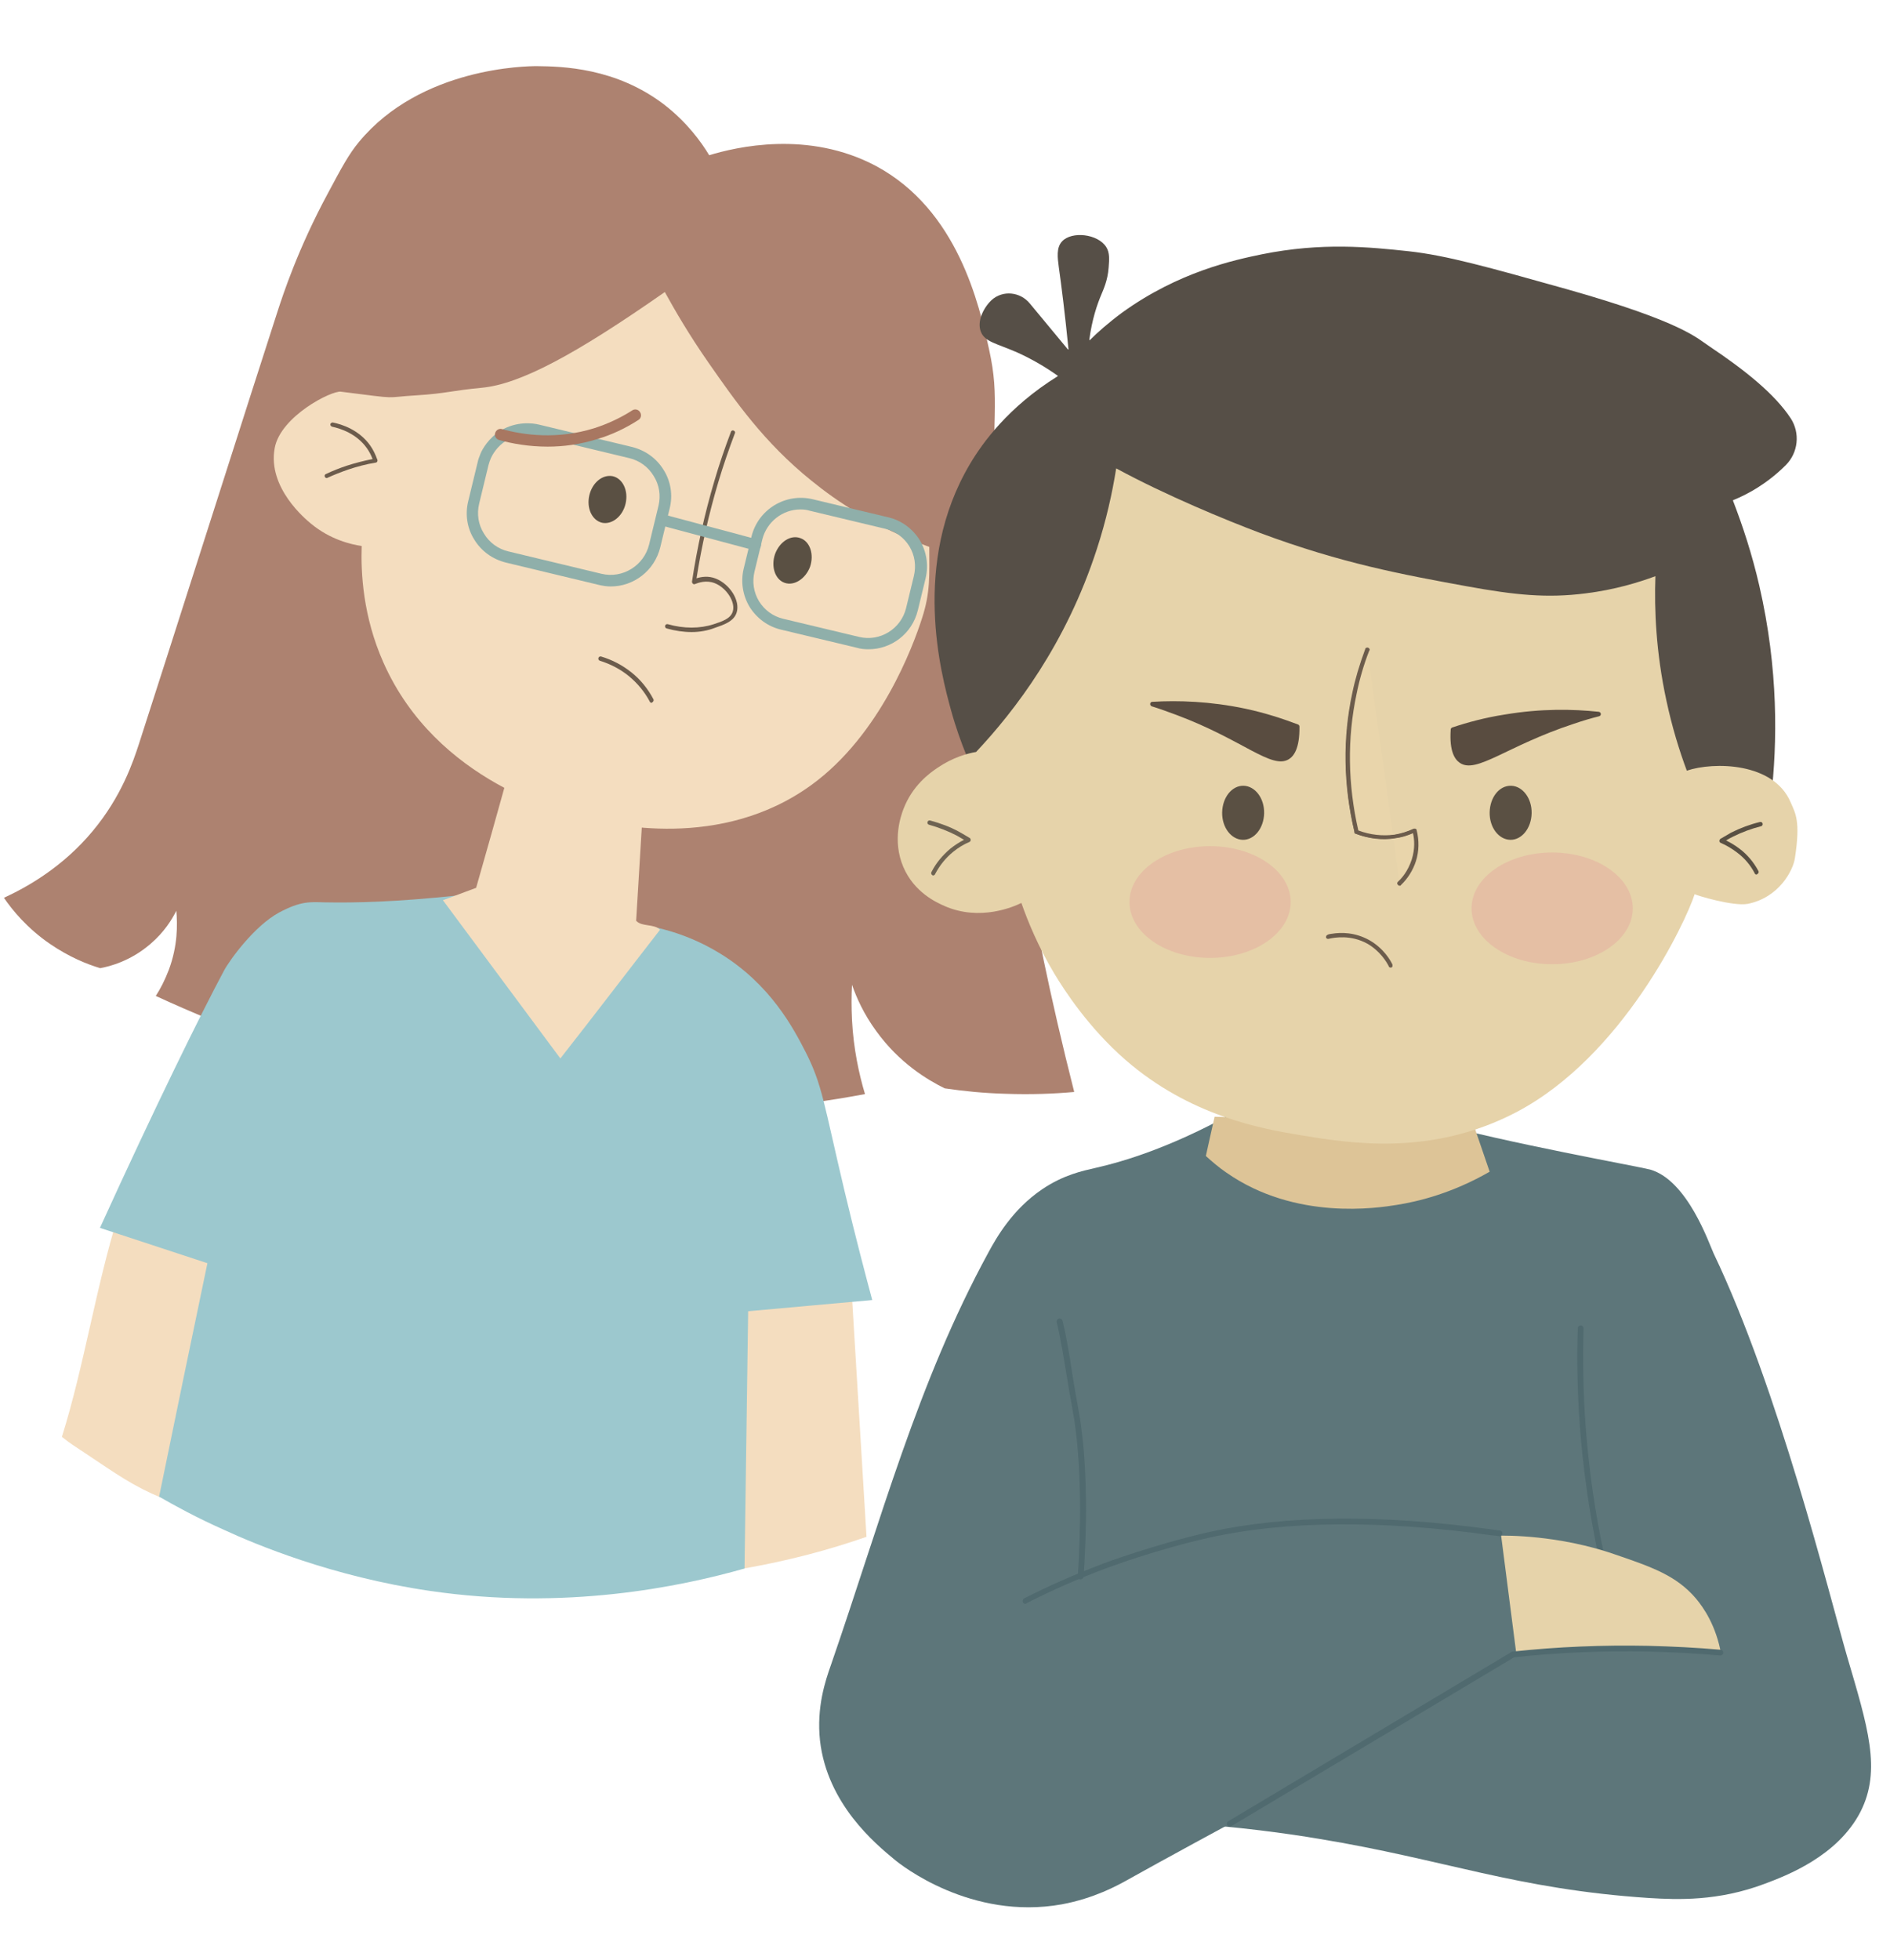<?xml version="1.0" encoding="utf-8"?>
<!-- Generator: Adobe Illustrator 23.0.1, SVG Export Plug-In . SVG Version: 6.00 Build 0)  -->
<svg version="1.1" id="Ребенок" xmlns="http://www.w3.org/2000/svg" xmlns:xlink="http://www.w3.org/1999/xlink" x="0px"
	 y="0px" viewBox="0 0 626 649" style="enable-background:new 0 0 626 649;" xml:space="preserve">
<style type="text/css">
	.st0{fill:#AD8270;}
	.st1{fill:#F4DDBF;}
	.st2{fill:#6C5C4C;}
	.st3{fill:#5A5043;}
	.st4{fill:#9CC8CE;}
	.st5{fill:#75563E;}
	.st6{fill:#8FAFAA;}
	.st7{fill:#A87761;}
	.st8{fill:#564F47;}
	.st9{fill:#5D767A;}
	.st10{fill:#404F53;}
	.st11{fill:#506A6F;}
	.st12{fill:#E6D3AA;}
	.st13{fill:#DDC497;}
	.st14{fill:#594C40;}
	.st15{fill:#595043;}
	.st16{opacity:0.85;}
	.st17{fill:#E5BFA4;}
	.st18{fill:#584F42;}
	.st19{fill:#E9D5AB;}
</style>
<g id="Родитель">
	<g>
		<path class="st0" d="M234.9,51.4c-2.7-4.5-7.4-10.9-14.7-16.6C204,22.3,186,22,177.8,21.9c-3.2,0-38.4,0.3-58.9,25.1
			c-3.4,4.1-5.7,8.4-10.4,17.2C98.7,82.4,93.8,97.4,92,102.9c-5.3,16.2-39.3,122.9-46,143.5c-1.9,5.8-5.7,17.3-15.3,28.8
			c-9.9,11.9-21.6,18.5-29.4,22.1c2.8,4.1,7.7,10.1,15.3,15.3c6.3,4.3,12.2,6.7,16.6,8c3.3-0.6,10.1-2.4,16.6-8
			c4.6-3.9,7.2-8.2,8.6-11c0.4,4.5,0.5,11.6-2.5,19.6c-1.3,3.4-2.8,6.3-4.3,8.6c47.7,22,116.8,44,198.1,37.4
			c12.9-1,25.1-2.7,36.8-4.9c-2-6.7-3.8-15-4.3-24.5c-0.2-4.2-0.2-8.1,0-11.7c1.5,4.3,3.9,9.7,8,15.3c7.7,10.7,17.2,16.3,22.7,19
			c6.1,0.9,12.8,1.6,20.2,1.8c8.3,0.3,16,0,22.7-0.6c-16.1-63.4-21.4-107-23.3-131.9c-2.5-32.5-3.1-52.1-3.1-52.1
			c-1.1-41.1,1.9-45-1.8-61.9c-3.3-14.8-10.3-46.1-37.4-60.7C267.7,43,243.8,48.7,234.9,51.4z"/>
	</g>
	<g>
		<path class="st1" d="M307.8,181.1c0,9.5,0.4,15-2.4,23.6c-3,9.4-13.9,38.7-36.6,55.2c-30.1,21.9-66.4,13.1-75.1,11
			c-6.8-1.6-49.1-11.8-66.7-51.5c-6.8-15.3-7.5-29.7-7.2-38.6c-3.5-0.5-10.4-2.1-16.8-7.4c-1.7-1.4-14.5-11.9-12-25.1
			c2-10.5,18.8-19,21.9-18.6c20.6,2.6,13.4,1.9,25.2,1.2c9.6-0.6,11.8-1.6,21.5-2.5c12.7-1.2,31-11,60.6-31.7
			c3.3,6,8,14.1,14.4,23.3c8.8,12.6,18.4,26.5,34.2,39.2C276.9,165.8,289.7,174.6,307.8,181.1"/>
	</g>
	<g>
		<path class="st2" d="M108.2,158.3c-0.3,0-0.5-0.2-0.6-0.4c-0.2-0.4,0-0.8,0.3-0.9c2.3-1.1,4.6-2,7-2.8c2.8-0.9,5.6-1.6,8.5-2.2
			c-0.5-1.3-1.1-2.5-1.9-3.6c-3.4-4.8-8.7-6.5-11.5-7.1c-0.4-0.1-0.6-0.5-0.6-0.8c0.1-0.4,0.5-0.6,0.8-0.6c3,0.6,8.7,2.4,12.4,7.6
			c1,1.4,1.8,3.1,2.4,4.8c0.1,0.2,0,0.4-0.1,0.6c-0.1,0.2-0.3,0.3-0.5,0.3c-3.1,0.5-6.1,1.3-9.1,2.3c-2.3,0.8-4.6,1.7-6.8,2.7
			C108.4,158.3,108.3,158.3,108.2,158.3z"/>
	</g>
	<g>
		<path class="st2" d="M229.1,209.3c-2.7,0-5.5-0.4-8.3-1.2c-0.4-0.1-0.6-0.5-0.5-0.9c0.1-0.4,0.5-0.6,0.9-0.5
			c5.3,1.5,10.6,1.5,15.2,0c2.7-0.9,5.6-1.8,6.3-4.2c1-3.1-2.1-7.9-6-9.4c-2.8-1.1-5.5-0.1-6.5,0.3c-0.2,0.1-0.5,0.1-0.7-0.1
			s-0.3-0.4-0.3-0.7c1.7-11.3,4.2-22.5,7.4-33.3c1.6-5.5,3.5-11,5.5-16.3c0.1-0.4,0.6-0.6,0.9-0.4c0.4,0.1,0.6,0.6,0.4,0.9
			c-2,5.3-3.9,10.8-5.5,16.2c-3.1,10.4-5.5,21.1-7.2,31.8c1.6-0.5,3.9-0.9,6.4,0.1c4.7,1.9,8.1,7.3,6.9,11.2c-0.9,3-4.3,4.1-7.2,5.1
			C234.5,208.8,231.8,209.3,229.1,209.3z"/>
	</g>
	<g>
		<g>
			
				<ellipse transform="matrix(0.228 -0.974 0.974 0.228 -5.806 323.488)" class="st3" cx="201.2" cy="165.4" rx="7.4" ry="5.8"/>
		</g>
		<g>
			<path class="st3" d="M199.4,173.1c-3.3-0.8-5.2-4.8-4.2-9.1c1-4.2,4.4-7,7.8-6.3c3.3,0.8,5.2,4.8,4.2,9.1
				S202.6,173.8,199.4,173.1z M202.8,158.6c-2.9-0.7-5.9,1.9-6.8,5.6c-0.9,3.8,0.8,7.4,3.6,8.1c2.9,0.7,5.9-1.9,6.8-5.6
				C207.2,162.9,205.6,159.3,202.8,158.6z"/>
		</g>
	</g>
	<g>
		<g>
			
				<ellipse transform="matrix(0.336 -0.942 0.942 0.336 -0.442 370.551)" class="st3" cx="262.5" cy="185.6" rx="7.4" ry="5.8"/>
		</g>
		<g>
			<path class="st3" d="M259.9,193c-3.2-1.1-4.6-5.4-3.2-9.5c1.5-4.1,5.2-6.5,8.4-5.3c3.2,1.1,4.6,5.4,3.2,9.5
				C266.8,191.7,263,194.1,259.9,193z M264.8,179c-2.8-1-6.1,1.2-7.4,4.9c-1.3,3.7-0.1,7.5,2.7,8.4c2.8,1,6.1-1.2,7.4-4.9
				C268.8,183.8,267.6,180,264.8,179z"/>
		</g>
	</g>
	<g>
		<path class="st2" d="M215.8,232.7c-0.3,0-0.5-0.1-0.6-0.4c-1.7-3.2-4-6-6.9-8.4c-2.8-2.3-6.1-4-9.6-5.1c-0.4-0.1-0.6-0.5-0.5-0.9
			c0.1-0.4,0.5-0.6,0.9-0.5c3.7,1.1,7.1,2.9,10.1,5.3c3,2.4,5.4,5.4,7.2,8.8c0.2,0.3,0.1,0.8-0.3,1
			C216.1,232.7,216,232.7,215.8,232.7z"/>
	</g>
	<g>
		<path class="st1" d="M39.2,402.3c-7.4,23.6-11.3,49.9-18.7,73.5c3.4,2.7,3.7,2.7,7.7,5.4c10.6,7.1,16.1,11,25.3,14.8l17.1-83.1"/>
	</g>
	<g>
		<path class="st1" d="M282.1,427.9c1.6,27,3.3,54,4.9,81c-6,2.1-12.5,4.1-19.4,5.9c-10.8,2.8-20.9,4.7-30.1,6
			c0.5-30.8,1.1-61.6,1.6-92.4"/>
	</g>
	<g>
		<path class="st4" d="M151.9,296.5c-21,2.2-34.1,2.5-44.6,2.3c-4.6-0.1-7.6-0.5-14.9,3.4c-8.1,4.4-16.2,15.5-18.2,19.2
			c-7.6,14.2-22.6,44.6-41.1,85.2c11.9,3.9,23.7,7.8,35.6,11.7C63.3,444,58,469.8,52.7,495.6c5.2,3,12.5,7,21.5,11
			c10.4,4.8,35.9,15.5,68.1,20.2c44.9,6.6,83.2-1.4,104.3-7.4c0.4-28.4,0.8-56.8,1.2-85.2c13.7-1.2,27.4-2.5,41.1-3.7
			c-2.2-8.2-5.5-20.7-9.2-36.2c-6.9-29.1-7.3-35-12.9-46c-4-7.8-11.6-22.3-28.2-32.5c-13.1-8.1-25.9-9.9-33.1-10.4"/>
	</g>
	<g>
		<path class="st1" d="M213,266.9c-0.8,12.7-1.5,25.3-2.3,38c1.9,2.1,6,0.9,7.9,3c-10.2,13.1-22.7,29.5-33,42.6
			c-13-17.5-25.9-34.9-38.9-52.4c3.7-1.4,7.3-2.7,11-4.1c3.5-12.3,7-24.6,10.4-36.9"/>
	</g>
	<g>
		<path class="st5" d="M229.2,151.8"/>
	</g>
	<g>
		<path class="st6" d="M202.3,194.2c-1.3,0-2.6-0.2-3.9-0.5c0,0,0,0,0,0l-30.8-7.4c-4.4-1.1-8.1-3.7-10.5-7.6
			c-2.4-3.8-3.1-8.4-2-12.8l3.1-12.8c0.2-1,0.6-2,1-3c0.6-1.4,2.6-5,6.6-7.5c5.3-3.2,10.7-2.5,12.7-2l30.8,7.4
			c4.4,1.1,8.1,3.7,10.5,7.6c2.4,3.8,3.1,8.4,2,12.8l-3.1,12.8C216.8,189,209.9,194.2,202.3,194.2z M199.2,190
			c7,1.7,14.1-2.7,15.8-9.7l3.1-12.8c0.8-3.4,0.3-6.9-1.6-9.9c-1.8-3-4.7-5.1-8.1-5.9l-30.8-7.4c-1.6-0.4-5.8-0.9-9.9,1.6
			c-3.1,1.9-4.6,4.7-5.1,5.8c-0.3,0.7-0.6,1.5-0.8,2.3l-3.1,12.8c-0.8,3.4-0.3,6.9,1.6,9.9c1.8,3,4.7,5.1,8.1,5.9L199.2,190
			L199.2,190z"/>
	</g>
	<g>
		<path class="st6" d="M287.7,215c-1.3,0-2.6-0.1-3.9-0.5l-25.1-6c-4.3-1-8-3.7-10.4-7.5c-2.3-3.8-3-8.3-2-12.6l2.6-10.7
			c2.2-9,11.2-14.5,20.2-12.4l25.1,6c4.3,1,8,3.7,10.4,7.5c2.3,3.8,3,8.3,2,12.6l-2.6,10.7C302.1,209.9,295.2,215,287.7,215z
			 M265.1,168.7c-5.8,0-11.1,4-12.6,9.9l-2.6,10.7c-0.8,3.4-0.3,6.8,1.5,9.8c1.8,2.9,4.6,5,8,5.8l25.1,6l0,0
			c6.9,1.7,13.9-2.6,15.6-9.5l2.6-10.7c0.8-3.4,0.3-6.8-1.5-9.8c-1.8-2.9-4.6-5-8-5.8l-25.1-6C267.2,168.8,266.1,168.7,265.1,168.7z
			"/>
	</g>
	<g>
		<path class="st7" d="M181.4,147.9c-6.3,0-11.8-1-16.1-2.2c-1-0.3-1.6-1.3-1.3-2.3c0.3-1,1.3-1.6,2.3-1.3c7.2,2,18.3,3.5,30.5-0.3
			c4.4-1.4,8.7-3.4,12.6-5.9c0.9-0.6,2.1-0.3,2.6,0.6c0.6,0.9,0.3,2.1-0.6,2.6c-4.2,2.7-8.8,4.9-13.6,6.3
			C192.1,147.2,186.5,147.9,181.4,147.9z"/>
	</g>
	<g>
		<path class="st6" d="M250.2,182.3c-0.2,0-0.3,0-0.5-0.1l-30.7-8.2c-1-0.3-1.6-1.3-1.3-2.3c0.3-1,1.3-1.6,2.3-1.3l30.7,8.2
			c1,0.3,1.6,1.3,1.3,2.3C251.8,181.8,251,182.3,250.2,182.3z"/>
	</g>
</g>
<g id="Слой_4">
	<g>
		<path class="st8" d="M323.3,257.1c-1-1.9-5.1-10.3-8.3-21.9c-3.2-11.7-13.3-48.6,6.3-81.6c4.1-6.9,12.6-18.8,29-29
			c0.1-0.1,0.1-0.2,0-0.2c-3.8-2.7-8.3-5.4-13.4-7.7c-6.9-3-10.7-3.5-12-6.8c-1.4-3.4,0.8-7.9,3.4-10.4c0,0,0.1-0.1,0.1-0.1
			c3.7-3.4,9.5-2.8,12.7,1.1c4.2,5.1,8.4,10.1,12.6,15.2c0.1,0.1,0.3,0,0.2-0.1c-1.2-12-2.3-20.7-3.2-27.1c-0.4-3.1-0.9-6.5,1.1-8.6
			c3.2-3.4,11.8-2.5,14.6,1.9c1.2,1.9,1,4.1,0.8,6.8c-0.3,4.3-1.8,7.4-2.4,8.9c-1.4,3.3-3.1,8.2-4,15c0,0.1,0.1,0.2,0.2,0.1
			c2.5-2.5,6.1-5.7,10.7-9.1C390.4,90,408.8,86.1,418,84.2c19.9-4,35.5-2.4,48.6-1c12.6,1.4,26.1,5.2,52.5,12.6
			c38.5,10.9,43.1,16.3,47.1,18.9c11.5,7.7,21.5,15.6,26.9,23.8c3.2,4.9,2.5,11.4-1.6,15.5l0,0c-6.2,6.2-12.7,9.7-17.4,11.6
			c-0.1,0-0.1,0.1-0.1,0.2c3.2,8.3,6.3,17.7,8.7,28.1c6.4,27.7,6,52.2,3.9,70.3c0,0.1-0.1,0.1-0.1,0.1
			C450.2,293.2,341.6,291.8,323.3,257.1z"/>
	</g>
	<g>
		<path class="st9" d="M339,532c6.7-3.4,14.6-7,23.5-10.7c12.9-5.2,49.7-20,89.4-20.9c11.7-0.3,21.1,0.7,23.1,0.9
			c10.9,1.2,20.1,3.2,27.1,5.1c-1.1,5.2-2.5,15.4,0.4,27.3c1.7,6.9,4.3,12.2,6.5,15.8c-63,33.6-110.5,59-135.9,73.2
			c-2.9,1.6-10.6,5.9-21.4,7.9c-30.1,5.4-53.4-13.1-55.4-14.8c-6.3-5.2-22.3-18.4-24.7-39.4c-1.2-11.1,1.8-19.9,3.6-25
			c16.7-48.3,28.7-93.6,52.2-136.7c2.6-4.8,7.9-14.2,17.8-20.9c7.1-4.8,13.5-6.1,17.4-7c10.2-2.3,24.8-6.9,43.7-17.1"/>
	</g>
	<g>
		<path class="st10" d="M540.7,517.6c-0.5,0-0.9-0.4-0.9-0.9c-1.4-23.1-2.2-40.9-2.4-47.7c-0.2-6.4,0-10.1,0.4-14.3
			c0.1-1.4,0.3-2.5,0.5-4c0.3-2.3,0.7-5.2,1.2-10.5c0.1-0.5,0.5-0.9,1-0.9c0.5,0.1,0.9,0.5,0.9,1c-0.5,5.4-0.9,8.3-1.2,10.6
			c-0.2,1.4-0.4,2.6-0.5,3.9c-0.4,4.1-0.6,7.7-0.4,14c0.2,6.8,0.9,24.6,2.3,47.7C541.7,517.1,541.3,517.6,540.7,517.6
			C540.8,517.6,540.7,517.6,540.7,517.6z"/>
	</g>
	<g>
		<path class="st9" d="M390.1,603.6c20.4,1.3,36.6,3.6,46.7,5.3c42,6.9,65.3,16.7,109.3,19.6c9.6,0.6,23,1.1,38.4-4.7
			c7.2-2.7,24.1-9.1,31.7-23.8c7.1-13.9,2.4-28.3-4.5-51.8c-5.9-20.4-22.6-88.1-44.1-133.1c-1.5-3.2-8.6-24.2-21-27.8
			c-3.7-1-48.9-9.1-71.2-15.5l-85.3,9.2l-59.3,70.4l-16.5,74.3"/>
	</g>
	<g>
		<path class="st11" d="M530.6,517.2c-0.4,0-0.8-0.3-0.9-0.7c-3.2-14.8-5.4-30-6.5-45.2c-0.7-10.4-1-21-0.6-31.5
			c0-0.5,0.5-0.9,1-0.9c0.5,0,0.9,0.5,0.9,1c-0.3,10.4-0.1,20.9,0.6,31.3c1.1,15,3.2,30.1,6.5,44.9c0.1,0.5-0.2,1-0.7,1.1
			C530.7,517.2,530.7,517.2,530.6,517.2z"/>
	</g>
	<g>
		<path class="st12" d="M497.2,508.5c4.5,0,10.4,0.3,17.2,1.3c10.4,1.5,18.1,4.1,20.4,4.9c12.3,4.2,20.4,7,26.9,14.6
			c2.5,3,6.7,8.9,8.4,18.6c-6.6-0.8-13.6-1.4-20.9-1.8c-17.2-0.9-33-0.2-47,1.3"/>
	</g>
	<g>
		<path class="st13" d="M402.3,369.8c-1,4.3-1.9,8.6-2.9,13c2.1,1.9,4.3,3.8,6.8,5.5c22.9,16,50.2,11.7,56.4,10.7
			c7-1.1,18.3-3.8,30.8-11c-1.7-5.1-3.5-10.1-5.2-15.2"/>
	</g>
	<g>
		<path class="st12" d="M369.7,155.1c-1.3,8.2-3.3,17.2-6.4,26.7c-10.2,31.5-27.2,53.6-40,67.2c-2.9,0.5-7.7,1.8-12.7,5.2
			c-2.7,1.8-8.4,5.9-11.4,13.8c-0.7,1.9-3.8,10.2,0,19.1c3.6,8.4,10.9,11.7,13.6,12.9c11.8,5.2,23.1,0.2,25.5-1
			c2.2,6.3,5.6,14.5,10.9,23.4c3.2,5.3,11.2,17.8,23.6,28.6c21.3,18.5,44.8,22.7,57.3,24.8c16.9,2.8,43.9,7.3,72.3-7.6
			c35.1-18.5,55.9-62.8,58.9-72.1c0.6,0.4,12.8,4.1,17.6,3.2c10.4-2.1,15-11.1,15.6-15.1c1.9-12.4,0.2-14.8-1.4-18.5
			c-5.6-13.3-25.5-13.5-34.4-10.5c-2.5-6.7-4.9-14.5-6.8-23.4c-3.4-15.8-4-29.9-3.6-41c-5.4,2-13.4,4.5-23.2,5.7
			c-12.6,1.6-23.1,0.6-39.5-2.4c-20.8-3.8-41.1-7.5-68.2-17.6C406,172.2,386.3,164.1,369.7,155.1"/>
	</g>
	<g>
		<path class="st14" d="M483.5,252.6c-1.6-1.1-3.5-3.7-3-11c0-0.3,0.2-0.6,0.5-0.7c5.1-1.7,11-3.3,17.5-4.3c11.9-2,22.5-1.8,31-0.9
			c0.9,0.1,1,1.3,0.1,1.5c-2.4,0.6-5.2,1.4-8.4,2.5C499,247,489,256.4,483.5,252.6z"/>
	</g>
	<g>
		<path class="st14" d="M426.9,251.4c1.6-1,3.6-3.5,3.5-10.8c0-0.3-0.2-0.6-0.5-0.7c-5-1.9-10.8-3.8-17.3-5.2
			c-11.8-2.5-22.4-2.8-30.9-2.3c-0.9,0-1,1.2-0.2,1.5c2.3,0.7,5.1,1.7,8.3,2.9C411.7,245,421.2,254.9,426.9,251.4z"/>
	</g>
	<g>
		<path class="st15" d="M581.8,289.6c-0.3,0-0.5-0.1-0.6-0.4c-1.4-2.7-3.4-5.1-6-7c-1.6-1.2-3.4-2.3-5.3-3.1
			c-0.2-0.1-0.4-0.3-0.4-0.6c0-0.3,0.1-0.5,0.3-0.7c1.2-0.7,2.4-1.4,3.6-2.1c3-1.5,6.2-2.7,9.5-3.5c0.4-0.1,0.8,0.1,0.9,0.5
			c0.1,0.4-0.1,0.8-0.5,0.9c-3.2,0.8-6.4,2-9.2,3.4c-0.8,0.4-1.6,0.8-2.4,1.3c1.6,0.8,3.1,1.7,4.4,2.7c2.7,2,4.8,4.6,6.3,7.4
			c0.2,0.3,0.1,0.8-0.3,1C582,289.5,581.9,289.6,581.8,289.6z"/>
	</g>
	<g class="st16">
		<path class="st15" d="M309.1,289.9c-0.1,0-0.2,0-0.3-0.1c-0.3-0.2-0.5-0.6-0.3-1c1.5-3,3.7-5.6,6.3-7.8c1.4-1.1,2.9-2.1,4.5-2.9
			c-0.8-0.5-1.6-0.9-2.4-1.4c-2.9-1.5-6-2.7-9.2-3.6c-0.4-0.1-0.6-0.5-0.5-0.9c0.1-0.4,0.5-0.6,0.9-0.5c3.3,0.9,6.6,2.1,9.5,3.7
			c1.2,0.7,2.5,1.4,3.6,2.1c0.2,0.1,0.3,0.4,0.3,0.7c0,0.3-0.2,0.5-0.4,0.6c-1.9,0.8-3.7,1.9-5.3,3.2c-2.5,2-4.5,4.5-6,7.3
			C309.6,289.8,309.3,289.9,309.1,289.9z"/>
	</g>
	<g>
		<path class="st11" d="M357.9,523C357.8,523,357.8,523,357.9,523c-0.6,0-1-0.5-0.9-1c0.8-12.6,1.7-36.6-1.8-55.5
			c-0.6-3.1-1.2-6.7-1.8-10.4c-1.1-6.6-2.2-13.4-3.4-18.3c-0.1-0.5,0.2-1,0.7-1.2c0.5-0.1,1,0.2,1.2,0.7c1.3,5,2.4,11.9,3.4,18.5
			c0.6,3.7,1.2,7.3,1.8,10.4c3.6,19.1,2.7,43.2,1.8,55.9C358.8,522.6,358.4,523,357.9,523z"/>
	</g>
	<g>
		<path class="st11" d="M339.6,531.1c-0.3,0-0.7-0.2-0.8-0.5c-0.2-0.5-0.1-1,0.4-1.3c8.4-4.3,17.2-8.1,26.1-11.5
			c0.2-0.1,17.5-6.5,35.3-10.5c25.3-5.6,56.9-5.9,93.8-0.8c1,0.1,1.8,0.3,2.4,0.3c0.5,0.1,0.9,0.5,0.8,1.1c-0.1,0.5-0.5,0.9-1.1,0.8
			c-0.5-0.1-1.3-0.2-2.4-0.3c-36.7-5.1-68.1-4.8-93.2,0.7c-17.7,3.9-34.8,10.3-35,10.4c-8.8,3.3-17.5,7.1-25.9,11.4
			C339.9,531.1,339.7,531.1,339.6,531.1z"/>
	</g>
	<g>
		<path class="st11" d="M407.3,604.9c-0.3,0-0.6-0.2-0.8-0.5c-0.3-0.5-0.1-1,0.3-1.3l93.9-56.1c0.1-0.1,0.3-0.1,0.4-0.1
			c14.8-1.6,29.9-2.2,44.8-1.9c8,0.2,16.1,0.6,24,1.3c0.5,0,0.9,0.5,0.9,1c0,0.5-0.6,0.9-1,0.9c-7.9-0.7-16-1.1-23.9-1.3
			c-14.7-0.3-29.7,0.3-44.4,1.9l-93.8,56C407.6,604.9,407.4,604.9,407.3,604.9z"/>
	</g>
	<g>
		<ellipse class="st17" cx="400.8" cy="298.7" rx="26.7" ry="18.5"/>
	</g>
	<g>
		<ellipse class="st17" cx="514.1" cy="300.8" rx="26.7" ry="18.5"/>
	</g>
	<g>
		<g>
			<path class="st18" d="M441.3,309.7c2.7-0.4,7.3-0.5,12,2c4.2,2.3,6.6,5.9,7.5,7.9c0,0.1,0,0.2-0.1,0.3c-0.1,0-0.2,0-0.3-0.1
				c-0.9-1.8-3.1-5.3-7.3-7.7c-5.6-3.2-11.2-2.2-13.3-1.6c-0.1,0-0.2-0.1-0.2-0.2c0-0.1,0.1-0.2,0.2-0.2
				C440,309.9,440.6,309.8,441.3,309.7z"/>
			<path class="st2" d="M460.6,320.4c-0.1,0-0.3,0-0.5-0.2c-0.1,0-0.1-0.1-0.1-0.2c-0.7-1.4-2.9-5.1-7.1-7.5
				c-5.4-3-10.8-2.1-12.9-1.6c-0.2,0-0.4,0-0.5-0.1c-0.2-0.1-0.3-0.3-0.3-0.4c0-0.2,0-0.3,0.1-0.5c0.1-0.1,0.1-0.2,0.2-0.2
				c0.3-0.3,0.9-0.4,1.7-0.5l0.1,0.5l-0.1-0.5c3-0.5,7.6-0.5,12.3,2.1c4.8,2.7,7.1,6.8,7.7,8.1c0,0,0,0.1,0,0.1
				c0,0.1,0.1,0.4-0.1,0.7c-0.1,0.1-0.2,0.2-0.3,0.2C460.7,320.4,460.7,320.4,460.6,320.4z"/>
		</g>
	</g>
	<g>
		<g>
			
				<ellipse transform="matrix(1.861824e-02 -1 1 1.861824e-02 134.949 675.848)" class="st3" cx="411.7" cy="269.2" rx="8.4" ry="6.6"/>
		</g>
		<g>
			<path class="st3" d="M411.6,278.1c-3.8-0.1-6.9-4.1-6.8-9.1c0.1-4.9,3.2-8.9,7.1-8.8c3.8,0.1,6.9,4.1,6.8,9.1
				S415.4,278.2,411.6,278.1z M411.9,261.3c-3.4-0.1-6.1,3.5-6.2,7.9c-0.1,4.4,2.6,8.1,5.9,8.1c3.4,0.1,6.1-3.5,6.2-7.9
				C417.9,265,415.2,261.3,411.9,261.3z"/>
		</g>
	</g>
	<g>
		<g>
			
				<ellipse transform="matrix(1.861824e-02 -1 1 1.861824e-02 221.882 764.415)" class="st3" cx="500.3" cy="269.2" rx="8.4" ry="6.6"/>
		</g>
		<g>
			<path class="st3" d="M500.2,278.1c-3.8-0.1-6.9-4.1-6.8-9.1s3.2-8.9,7.1-8.8c3.8,0.1,6.9,4.1,6.8,9.1S504,278.2,500.2,278.1z
				 M500.5,261.3c-3.4-0.1-6.1,3.5-6.2,7.9c-0.1,4.4,2.6,8.1,5.9,8.1c3.4,0.1,6.1-3.5,6.2-7.9C506.5,265,503.8,261.3,500.5,261.3z"
				/>
		</g>
	</g>
	<g>
		<g>
			<path class="st19" d="M463.6,292.6c1.2-1.1,3.6-3.6,4.8-7.7c1.4-4.5,0.6-8.4,0.2-10c-1.7,0.8-3.8,1.7-6.6,2
				c-5.7,0.9-10.4-0.5-12.7-1.5c-2.6-10.9-4.7-27.1-0.7-45.7c1.1-5.3,2.7-10.2,4.3-14.5"/>
			<path class="st2" d="M463.6,293.1c-0.1,0-0.2,0-0.3-0.1c-0.2-0.2-0.2-0.5,0-0.7c2.2-2.2,3.8-4.7,4.6-7.5c0.9-2.9,1-5.9,0.3-9.1
				c-1.6,0.7-3.6,1.5-6.2,1.8c-5.8,0.9-10.6-0.5-13-1.5c-0.1-0.1-0.2-0.2-0.3-0.3c-3.7-15.7-3.9-31.1-0.7-45.9
				c1-4.8,2.5-9.8,4.3-14.6c0.1-0.2,0.4-0.4,0.6-0.3c0.2,0.1,0.4,0.4,0.3,0.6c-1.8,4.8-3.2,9.6-4.3,14.4c-3.2,14.6-3,29.8,0.6,45.3
				c2.3,0.9,6.8,2.2,12.2,1.3c2.8-0.4,4.9-1.3,6.5-2c0.1-0.1,0.3-0.1,0.4,0c0.1,0.1,0.2,0.2,0.3,0.3c0.9,3.6,0.8,7-0.2,10.2
				c-0.9,3-2.5,5.6-4.9,7.9C463.8,293.1,463.7,293.1,463.6,293.1z"/>
		</g>
		<g>
			<path class="st18" d="M463.6,292.8c-0.1,0-0.1,0-0.2-0.1c-0.1-0.1-0.1-0.2,0-0.3c1.6-1.4,3.6-3.9,4.8-7.6
				c1.2-3.9,0.9-7.3,0.3-9.5c-2.1,1-4.1,1.6-6.4,1.9c-5.4,0.8-10-0.4-12.8-1.5c-0.1,0-0.1-0.1-0.1-0.2c-3.6-15.5-3.9-30.9-0.7-45.8
				c1-4.9,2.5-9.8,4.3-14.6c0-0.1,0.2-0.2,0.3-0.1c0.1,0,0.2,0.2,0.1,0.3c-1.8,4.7-3.3,9.6-4.3,14.5c-3.2,14.7-2.9,30,0.7,45.5
				c2.9,1.1,7.3,2.2,12.5,1.5c2.3-0.4,4.4-1,6.5-2c0.1,0,0.1,0,0.2,0c0.1,0,0.1,0.1,0.1,0.1c0.6,2.3,1.1,6-0.2,10.1
				c-1.2,3.8-3.3,6.3-4.9,7.8C463.7,292.8,463.7,292.8,463.6,292.8z"/>
			<path class="st2" d="M463.6,293.3C463.6,293.3,463.6,293.3,463.6,293.3L463.6,293.3c-0.3,0-0.4-0.1-0.6-0.3c-0.3-0.3-0.3-0.7,0-1
				c1.2-1.1,3.3-3.4,4.6-7.4c1.1-3.5,0.9-6.6,0.4-8.7c-1.8,0.8-3.7,1.4-6,1.7c-4.2,0.7-8.7,0.1-13-1.5c-0.2,0-0.5-0.2-0.4-0.7
				c-3.7-15.6-3.9-31.1-0.7-45.9c0.9-4.4,2.3-9.2,4.3-14.6c0-0.2,0.2-0.4,0.4-0.4c0.2-0.1,0.4-0.1,0.6,0c0.2,0.1,0.3,0.2,0.4,0.4
				c0.1,0.2,0.1,0.4-0.1,0.6c-1.8,4.6-3.2,9.4-4.2,14.4c-3.1,14.6-2.9,29.8,0.6,45.1c4,1.5,8,1.9,12,1.4c2.2-0.4,4.3-1,6.4-2
				c0.1,0,0.1,0,0.2,0l0.2,0c0.2,0,0.4,0.2,0.5,0.3c0,0,0,0.1,0,0.1l0,0c0.9,3.6,0.8,7.1-0.2,10.3c-1,3.1-2.7,5.8-5,8
				C464,293.2,463.9,293.3,463.6,293.3z M463.6,292.7L463.6,292.7L463.6,292.7L463.6,292.7z M463.6,292.8L463.6,292.8L463.6,292.8
				L463.6,292.8z M453.2,215.1C453.2,215.1,453.2,215.1,453.2,215.1C453.2,215.1,453.2,215.1,453.2,215.1z"/>
		</g>
	</g>
</g>
</svg>
